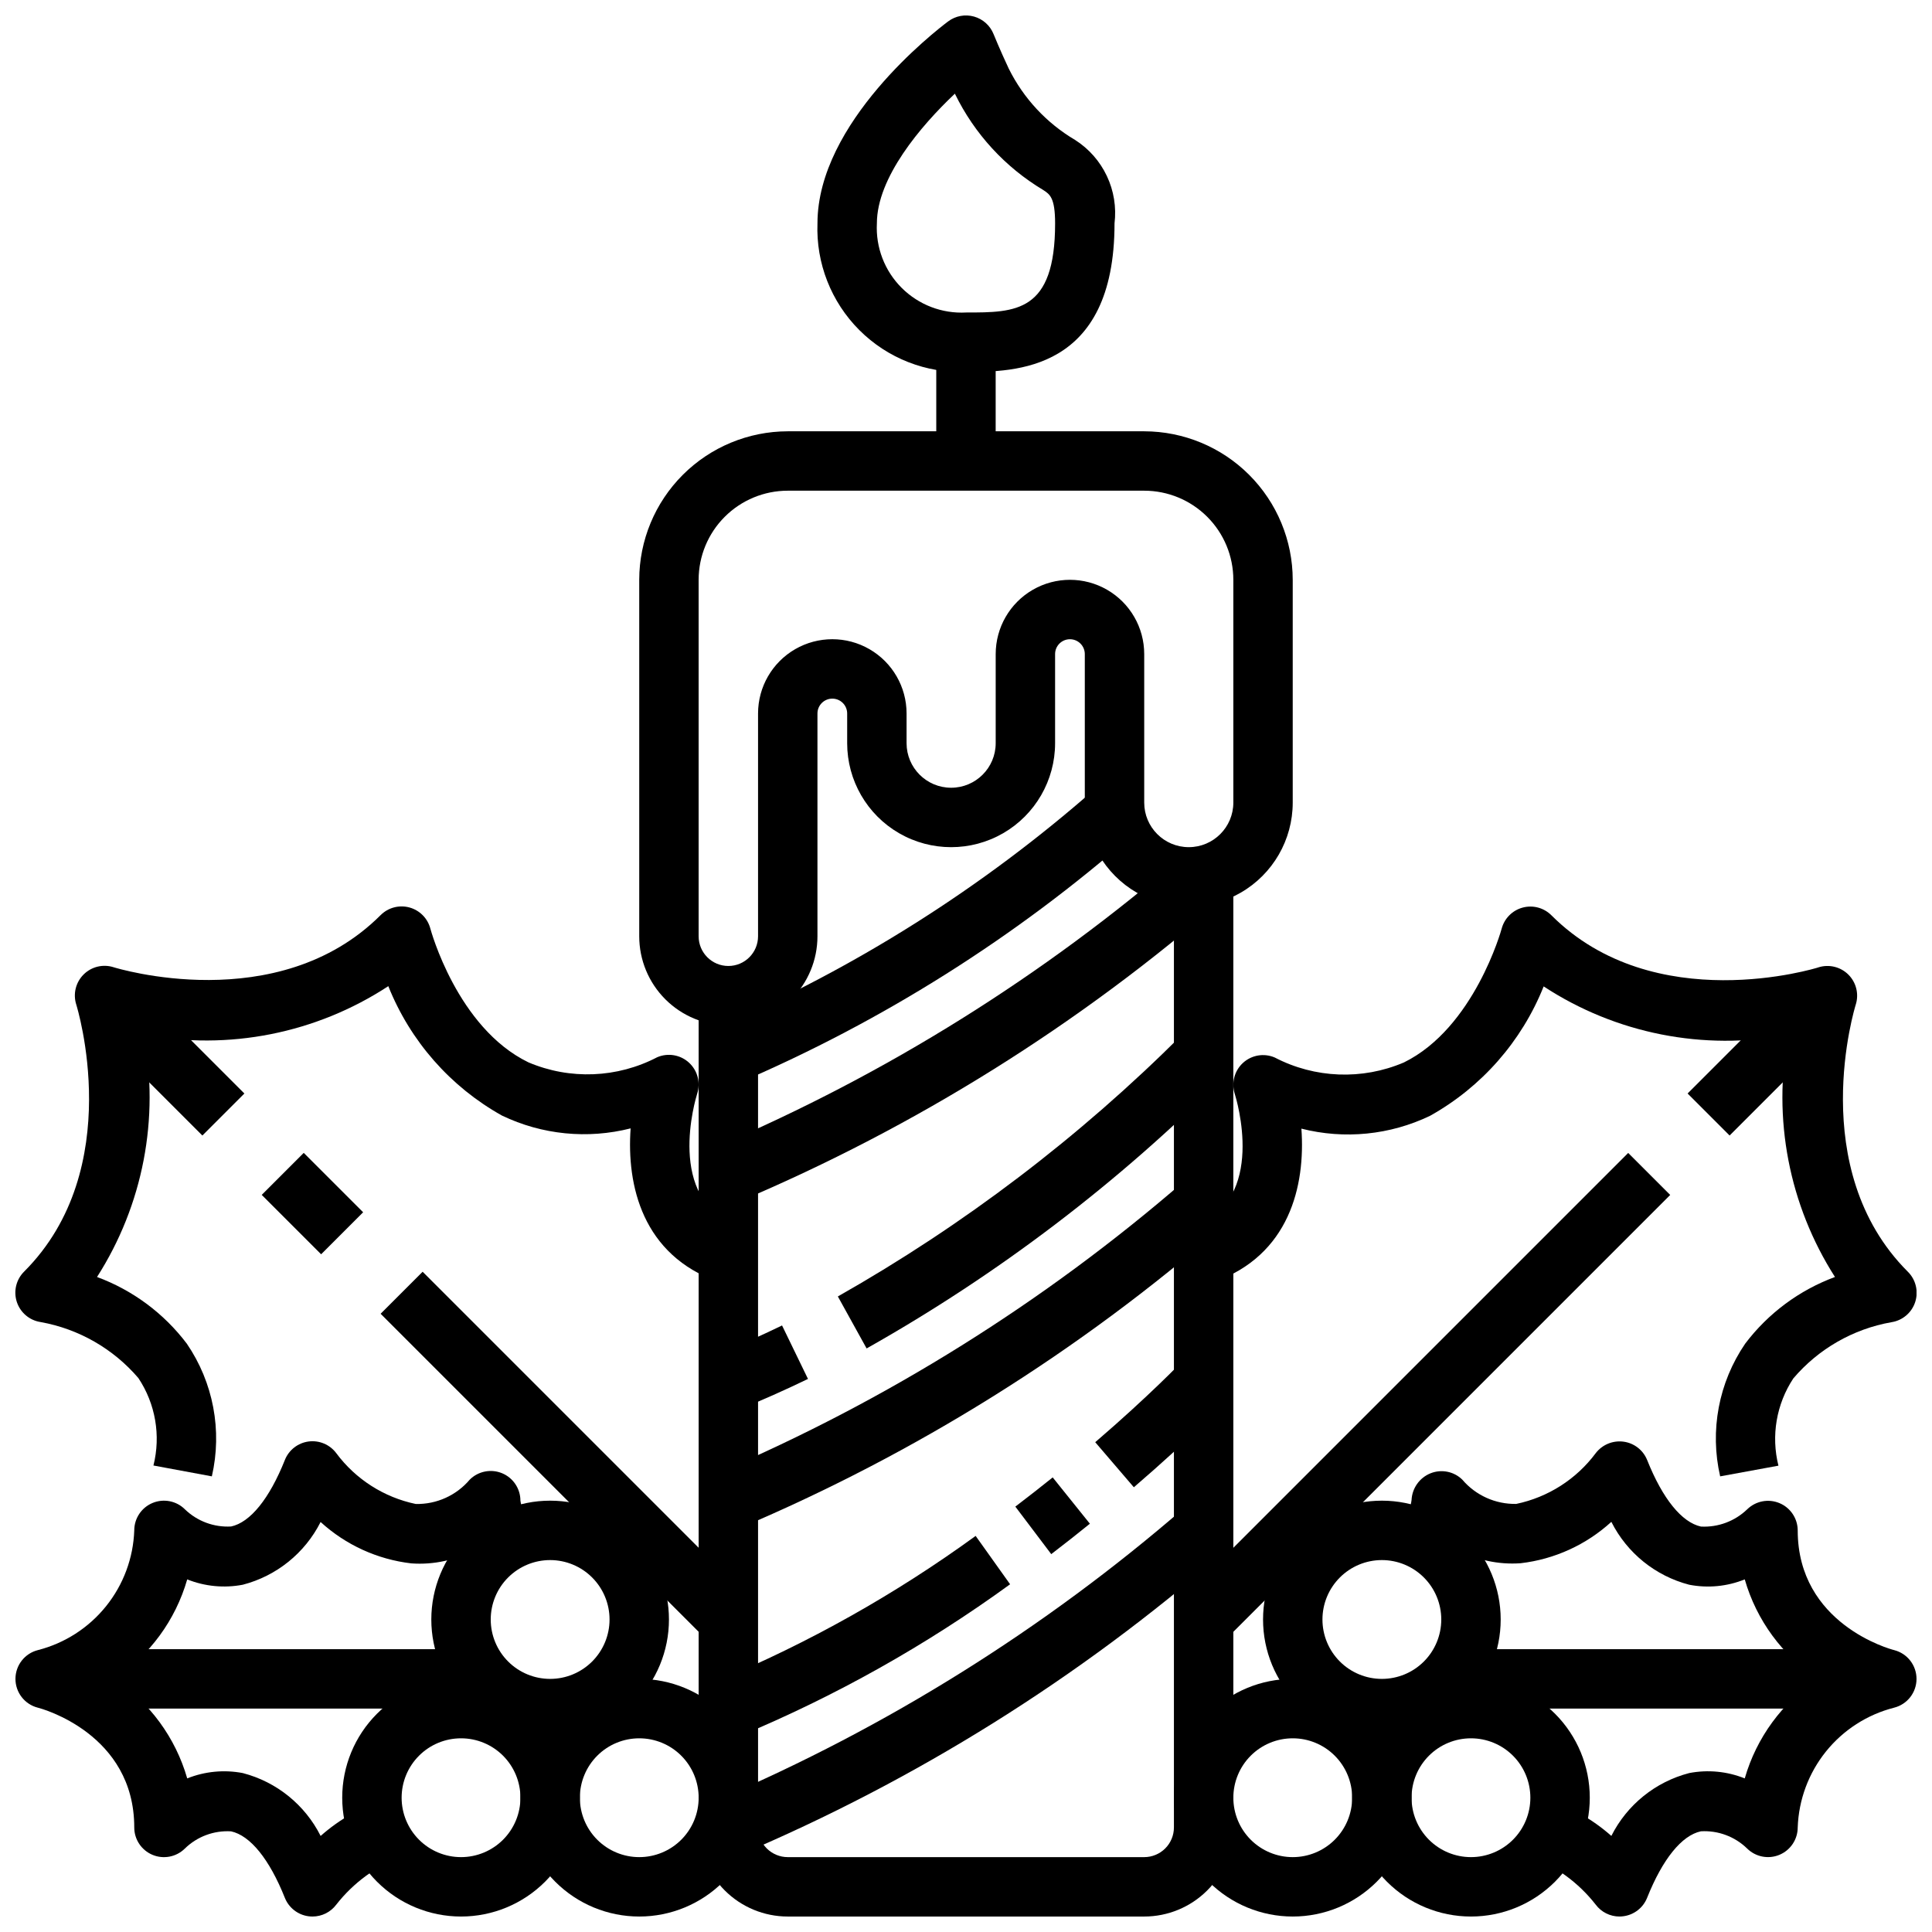 <?xml version="1.0" encoding="UTF-8"?>
<!-- Uploaded to: ICON Repo, www.iconrepo.com, Generator: ICON Repo Mixer Tools -->
<svg width="800px" height="800px" version="1.1" viewBox="144 144 512 512" xmlns="http://www.w3.org/2000/svg">
 <defs>
  <clipPath id="j">
   <path d="m329 376h142v275.9h-142z"/>
  </clipPath>
  <clipPath id="h">
   <path d="m360 148.09h80v94.906h-80z"/>
  </clipPath>
  <clipPath id="g">
   <path d="m455 588h64v63.902h-64z"/>
  </clipPath>
  <clipPath id="f">
   <path d="m502 588h64v63.902h-64z"/>
  </clipPath>
  <clipPath id="e">
   <path d="m234 588h64v63.902h-64z"/>
  </clipPath>
  <clipPath id="d">
   <path d="m281 588h64v63.902h-64z"/>
  </clipPath>
  <clipPath id="c">
   <path d="m148.09 384h191.91v152h-191.91z"/>
  </clipPath>
  <clipPath id="b">
   <path d="m460 384h191.9v152h-191.9z"/>
  </clipPath>
  <clipPath id="a">
   <path d="m512 525h139.9v126.9h-139.9z"/>
  </clipPath>
  <clipPath id="i">
   <path d="m148.09 525h139.91v126.9h-139.91z"/>
  </clipPath>
 </defs>
 <g clip-path="url(#j)">
  <path d="m447.23 651.9h-94.465c-6.262 0-12.27-2.488-16.699-6.918-4.43-4.426-6.918-10.434-6.918-16.695v-220.42h15.742l0.004 220.42c0 2.086 0.828 4.09 2.305 5.566 1.477 1.473 3.481 2.305 5.566 2.305h94.465c2.09 0 4.09-0.832 5.566-2.305 1.477-1.477 2.305-3.481 2.305-5.566v-251.91h15.742l0.004 251.91c0 6.262-2.488 12.27-6.918 16.695-4.43 4.43-10.438 6.918-16.699 6.918z"/>
 </g>
 <path d="m337.02 415.74c-6.266 0-12.27-2.488-16.699-6.918-4.43-4.426-6.918-10.434-6.918-16.699v-94.461c0.012-10.438 4.164-20.441 11.543-27.82 7.379-7.379 17.383-11.527 27.816-11.543h94.465c10.434 0.016 20.438 4.164 27.816 11.543s11.531 17.383 11.543 27.82v59.039c0 9.844-5.25 18.938-13.773 23.859-8.527 4.922-19.027 4.922-27.555 0-8.523-4.922-13.773-14.016-13.773-23.859v-39.359c0-2.176-1.766-3.938-3.938-3.938-2.176 0-3.938 1.762-3.938 3.938v23.617-0.004c0 9.844-5.25 18.941-13.773 23.863-8.527 4.922-19.027 4.922-27.555 0-8.523-4.922-13.773-14.02-13.773-23.863v-7.871c0-2.172-1.762-3.938-3.938-3.938-2.172 0-3.938 1.766-3.938 3.938v59.039c0 6.266-2.488 12.273-6.914 16.699-4.43 4.43-10.438 6.918-16.699 6.918zm15.742-141.7c-6.262 0-12.27 2.488-16.699 6.918-4.43 4.426-6.918 10.434-6.918 16.699v94.461c0 4.348 3.527 7.875 7.875 7.875 4.348 0 7.871-3.527 7.871-7.875v-59.039c0-7.031 3.75-13.527 9.84-17.043s13.59-3.516 19.68 0c6.09 3.516 9.84 10.012 9.84 17.043v7.871c0 6.523 5.289 11.809 11.809 11.809s11.809-5.285 11.809-11.809v-23.617 0.004c0-7.031 3.75-13.531 9.84-17.043 6.09-3.516 13.59-3.516 19.68 0 6.09 3.512 9.84 10.012 9.84 17.043v39.359c0 6.519 5.285 11.809 11.809 11.809 6.519 0 11.809-5.289 11.809-11.809v-59.039c0-6.266-2.488-12.273-6.918-16.699-4.43-4.43-10.438-6.918-16.699-6.918z"/>
 <g clip-path="url(#h)">
  <path d="m400 242.56c-10.559 0.398-20.805-3.617-28.273-11.09-7.469-7.469-11.488-17.715-11.09-28.27 0-26.766 31.09-50.871 34.637-53.531 1.961-1.469 4.488-1.941 6.848-1.281 2.356 0.66 4.273 2.379 5.184 4.652 0.039 0.086 1.621 4.023 4.031 9.164v-0.004c3.91 7.867 10.02 14.43 17.586 18.895 3.644 2.324 6.559 5.633 8.406 9.547 1.848 3.91 2.551 8.262 2.031 12.559 0 39.359-26.586 39.359-39.359 39.359zm-2.945-73.738c-9.094 8.582-20.672 22.285-20.672 34.379-0.336 6.367 2.051 12.578 6.566 17.082 4.512 4.508 10.727 6.883 17.098 6.531 13.145 0 23.566 0 23.566-23.613 0-6.824-1.402-7.715-3.148-8.848-10.094-6.043-18.219-14.887-23.379-25.461z"/>
 </g>
 <path d="m392.12 234.69h15.742v31.488h-15.742z"/>
 <path d="m339.97 517.5-5.902-14.594c5.637-2.273 11.406-4.848 17.184-7.644l6.871 14.168c-6.09 2.945-12.191 5.66-18.152 8.07z"/>
 <path d="m373.66 501.35-7.621-13.777c33.387-18.922 64.074-42.262 91.227-69.383l11.414 10.848h0.004c-28.203 28.355-60.18 52.688-95.023 72.312z"/>
 <path d="m339.97 548.99-5.902-14.594c44.941-19.211 86.633-45.27 123.59-77.25l10.598 11.652c-38.254 33.34-81.555 60.41-128.29 80.191z"/>
 <path d="m339.97 604.1-5.902-14.594v-0.004c24.25-10.105 47.234-23.02 68.488-38.469l9.133 12.816h-0.004c-22.25 16.172-46.32 29.68-71.715 40.25z"/>
 <path d="m422.59 555.86-9.516-12.594c3.473-2.637 6.769-5.227 9.902-7.738l9.855 12.273c-3.234 2.629-6.652 5.305-10.242 8.059z"/>
 <path d="m444.48 538.14-10.234-11.941c14.391-12.367 22.953-21.332 23.035-21.418l11.414 10.848c-0.387 0.383-9.164 9.578-24.215 22.512z"/>
 <path d="m339.97 635.59-5.902-14.594v-0.004c44.941-19.211 86.633-45.27 123.59-77.246l10.598 11.652v-0.004c-38.254 33.344-81.555 60.41-128.29 80.195z"/>
 <path d="m339.97 430.91-5.902-14.594c36.504-15.707 70.309-37.07 100.16-63.297l10.234 11.941c-31.145 27.344-66.41 49.602-104.5 65.949z"/>
 <path d="m339.97 462.4-5.902-14.594c44.941-19.211 86.633-45.27 123.59-77.246l10.598 11.652v-0.004c-38.254 33.344-81.555 60.41-128.29 80.191z"/>
 <g clip-path="url(#g)">
  <path d="m486.59 651.9c-8.352 0-16.359-3.316-22.266-9.223-5.902-5.902-9.223-13.914-9.223-22.266 0-8.352 3.32-16.359 9.223-22.266 5.906-5.902 13.914-9.223 22.266-9.223 8.352 0 16.359 3.32 22.266 9.223 5.906 5.906 9.223 13.914 9.223 22.266 0 8.352-3.316 16.363-9.223 22.266-5.906 5.906-13.914 9.223-22.266 9.223zm0-47.23c-4.176 0-8.18 1.656-11.133 4.609s-4.609 6.957-4.609 11.133c0 4.176 1.656 8.18 4.609 11.133s6.957 4.613 11.133 4.613c4.176 0 8.18-1.66 11.133-4.613s4.613-6.957 4.613-11.133c0-4.176-1.66-8.18-4.613-11.133s-6.957-4.609-11.133-4.609z"/>
 </g>
 <path d="m510.21 604.67c-8.352 0-16.359-3.316-22.266-9.223s-9.223-13.914-9.223-22.266c0-8.352 3.316-16.359 9.223-22.266s13.914-9.223 22.266-9.223c8.352 0 16.359 3.316 22.266 9.223s9.223 13.914 9.223 22.266c0 8.352-3.316 16.359-9.223 22.266s-13.914 9.223-22.266 9.223zm0-47.23v-0.004c-4.176 0-8.18 1.66-11.133 4.613s-4.613 6.957-4.613 11.133c0 4.176 1.66 8.18 4.613 11.133s6.957 4.609 11.133 4.609 8.18-1.656 11.133-4.609 4.609-6.957 4.609-11.133c0-4.176-1.656-8.18-4.609-11.133s-6.957-4.613-11.133-4.613z"/>
 <g clip-path="url(#f)">
  <path d="m533.82 651.9c-8.352 0-16.363-3.316-22.266-9.223-5.906-5.902-9.223-13.914-9.223-22.266 0-8.352 3.316-16.359 9.223-22.266 5.902-5.902 13.914-9.223 22.266-9.223 8.352 0 16.359 3.32 22.266 9.223 5.902 5.906 9.223 13.914 9.223 22.266 0 8.352-3.32 16.363-9.223 22.266-5.906 5.906-13.914 9.223-22.266 9.223zm0-47.23c-4.176 0-8.18 1.656-11.133 4.609s-4.613 6.957-4.613 11.133c0 4.176 1.66 8.18 4.613 11.133s6.957 4.613 11.133 4.613 8.18-1.66 11.133-4.613 4.609-6.957 4.609-11.133c0-4.176-1.656-8.18-4.609-11.133s-6.957-4.609-11.133-4.609z"/>
 </g>
 <g clip-path="url(#e)">
  <path d="m266.18 651.9c-8.352 0-16.363-3.316-22.266-9.223-5.906-5.902-9.223-13.914-9.223-22.266 0-8.352 3.316-16.359 9.223-22.266 5.902-5.902 13.914-9.223 22.266-9.223 8.348 0 16.359 3.32 22.266 9.223 5.902 5.906 9.223 13.914 9.223 22.266 0 8.352-3.32 16.363-9.223 22.266-5.906 5.906-13.918 9.223-22.266 9.223zm0-47.23c-4.176 0-8.184 1.656-11.133 4.609-2.953 2.953-4.613 6.957-4.613 11.133 0 4.176 1.66 8.18 4.613 11.133 2.949 2.953 6.957 4.613 11.133 4.613s8.18-1.66 11.133-4.613c2.949-2.953 4.609-6.957 4.609-11.133 0-4.176-1.66-8.18-4.609-11.133-2.953-2.953-6.957-4.609-11.133-4.609z"/>
 </g>
 <path d="m289.79 604.67c-8.352 0-16.359-3.316-22.266-9.223-5.902-5.906-9.223-13.914-9.223-22.266 0-8.352 3.32-16.359 9.223-22.266 5.906-5.906 13.914-9.223 22.266-9.223 8.352 0 16.363 3.316 22.266 9.223 5.906 5.906 9.223 13.914 9.223 22.266 0 8.352-3.316 16.359-9.223 22.266-5.902 5.906-13.914 9.223-22.266 9.223zm0-47.23v-0.004c-4.176 0-8.18 1.66-11.133 4.613s-4.609 6.957-4.609 11.133c0 4.176 1.656 8.18 4.609 11.133s6.957 4.609 11.133 4.609c4.176 0 8.18-1.656 11.133-4.609s4.613-6.957 4.613-11.133c0-4.176-1.66-8.18-4.613-11.133s-6.957-4.613-11.133-4.613z"/>
 <g clip-path="url(#d)">
  <path d="m313.41 651.9c-8.352 0-16.359-3.316-22.266-9.223-5.906-5.902-9.223-13.914-9.223-22.266 0-8.352 3.316-16.359 9.223-22.266 5.906-5.902 13.914-9.223 22.266-9.223s16.359 3.32 22.266 9.223c5.906 5.906 9.223 13.914 9.223 22.266 0 8.352-3.316 16.363-9.223 22.266-5.906 5.906-13.914 9.223-22.266 9.223zm0-47.23c-4.176 0-8.18 1.656-11.133 4.609-2.953 2.953-4.609 6.957-4.609 11.133 0 4.176 1.656 8.18 4.609 11.133 2.953 2.953 6.957 4.613 11.133 4.613s8.18-1.66 11.133-4.613c2.953-2.953 4.609-6.957 4.609-11.133 0-4.176-1.656-8.18-4.609-11.133-2.953-2.953-6.957-4.609-11.133-4.609z"/>
 </g>
 <g clip-path="url(#c)">
  <path d="m200.14 535.25-15.477-2.875v0.004c1.992-7.941 0.543-16.355-3.992-23.176-6.66-7.785-15.809-13.027-25.891-14.84-2.949-0.438-5.394-2.504-6.324-5.34-0.926-2.832-0.172-5.945 1.945-8.043 27.309-27.309 13.949-70.305 13.816-70.738-0.906-2.812-0.16-5.898 1.934-7.988 2.094-2.09 5.18-2.828 7.992-1.914 0.41 0.125 43.414 13.469 70.723-13.824v0.004c1.996-2 4.91-2.773 7.637-2.031 2.723 0.742 4.84 2.887 5.551 5.617 0.07 0.242 7.086 26.254 25.977 35.426 11.012 4.676 23.535 4.18 34.141-1.355 2.84-1.211 6.125-0.656 8.402 1.422 2.281 2.082 3.137 5.301 2.188 8.238-0.355 1.125-8.66 28.184 10.887 35.039l-5.211 14.855c-20.184-7.086-24.402-25.578-23.316-40.699-11.414 2.898-23.48 1.699-34.094-3.394-13.68-7.637-24.312-19.746-30.121-34.297-19.125 12.527-42.371 17.129-64.824 12.832 4.238 22.207-0.188 45.195-12.367 64.242 9.453 3.496 17.711 9.625 23.789 17.664 7.031 10.281 9.438 23.039 6.637 35.172z"/>
 </g>
 <path d="m244.87 492.16 11.133-11.133 86.59 86.59-11.133 11.133z"/>
 <path d="m213.36 460.66 11.133-11.133 15.742 15.738-11.133 11.133z"/>
 <path d="m166.15 413.44 11.133-11.133 31.48 31.484-11.133 11.133z"/>
 <g clip-path="url(#b)">
  <path d="m599.86 535.25c-2.801-12.133-0.395-24.891 6.637-35.172 6.082-8.039 14.336-14.168 23.789-17.664-12.164-19.027-16.594-41.984-12.375-64.172-22.453 4.293-45.699-0.305-64.824-12.832-5.809 14.551-16.441 26.66-30.117 34.297-10.613 5.094-22.68 6.293-34.086 3.394 1.094 15.113-3.148 33.621-23.301 40.691l-5.211-14.855c19.555-6.863 11.219-33.906 10.855-35.047h-0.004c-0.941-2.938-0.082-6.152 2.199-8.23 2.281-2.074 5.562-2.625 8.398-1.41 10.633 5.539 23.184 6.023 34.211 1.32 18.648-9.148 25.844-35.164 25.914-35.426v0.004c0.711-2.734 2.828-4.879 5.555-5.621 2.723-0.742 5.637 0.035 7.633 2.031 27.316 27.316 70.312 13.965 70.738 13.816v-0.004c2.812-0.906 5.902-0.16 7.988 1.934 2.09 2.094 2.828 5.184 1.914 7.996-0.125 0.418-13.484 43.414 13.824 70.723v-0.004c2.117 2.098 2.871 5.211 1.945 8.047-0.926 2.832-3.375 4.898-6.324 5.336-10.129 1.793-19.316 7.062-25.977 14.902-4.492 6.812-5.918 15.199-3.938 23.113z"/>
 </g>
 <path d="m457.41 567.62 118.08-118.08 11.133 11.133-118.08 118.08z"/>
 <path d="m591.23 433.79 31.488-31.488 11.133 11.133-31.488 31.488z"/>
 <g clip-path="url(#a)">
  <path d="m573.18 651.9c-2.477 0-4.812-1.164-6.297-3.148-4.57-5.848-10.68-10.305-17.641-12.879l4.18-15.176c6.504 1.973 12.512 5.332 17.602 9.84 4.16-8.262 11.68-14.332 20.633-16.656 4.941-0.953 10.051-0.461 14.719 1.414 3.109-10.809 9.969-20.156 19.344-26.371-9.375-6.215-16.234-15.562-19.344-26.371-4.668 1.883-9.777 2.375-14.719 1.418-8.957-2.328-16.473-8.402-20.633-16.664-6.664 6.086-15.07 9.922-24.035 10.965-5.93 0.43-11.859-0.871-17.066-3.746-1.793 3.004-4.07 5.688-6.746 7.941l-10.234-11.988c2.824-2.195 4.668-5.414 5.133-8.957 0.148-3.144 2.117-5.914 5.039-7.086 2.887-1.148 6.176-0.492 8.398 1.676 3.562 4.184 8.812 6.547 14.305 6.441 8.43-1.758 15.926-6.543 21.066-13.453 1.727-2.246 4.516-3.406 7.328-3.047 2.824 0.363 5.231 2.223 6.297 4.863 4.109 10.297 9.18 16.531 14.258 17.641 4.543 0.238 8.984-1.418 12.262-4.574 2.262-2.211 5.625-2.859 8.543-1.641 2.918 1.215 4.824 4.062 4.84 7.223 0 24.797 24.512 31.488 25.559 31.73l0.004 0.004c3.492 0.891 5.93 4.043 5.922 7.644-0.008 3.606-2.465 6.742-5.961 7.617-7.113 1.82-13.441 5.894-18.043 11.613-4.598 5.723-7.223 12.777-7.481 20.113 0 3.18-1.918 6.051-4.859 7.269-2.941 1.219-6.324 0.543-8.578-1.707-3.258-3.156-7.695-4.801-12.223-4.531-5.078 1.086-10.148 7.344-14.258 17.641-1.062 2.644-3.473 4.508-6.297 4.871-0.336 0.047-0.676 0.07-1.016 0.07z"/>
 </g>
 <path d="m525.95 581.05h118.08v15.742h-118.08z"/>
 <g clip-path="url(#i)">
  <path d="m226.81 651.9c-0.352 0-0.703-0.023-1.055-0.07-2.809-0.375-5.199-2.234-6.258-4.863-4.109-10.297-9.18-16.531-14.258-17.641h0.004c-4.551-0.281-9.008 1.383-12.266 4.57-2.262 2.231-5.641 2.883-8.566 1.656-2.93-1.227-4.836-4.094-4.832-7.266 0-24.797-24.512-31.488-25.562-31.734-3.492-0.891-5.93-4.043-5.922-7.648 0.012-3.602 2.465-6.742 5.965-7.613 7.109-1.824 13.438-5.898 18.039-11.617 4.602-5.719 7.227-12.773 7.481-20.109 0-3.184 1.918-6.051 4.859-7.269s6.328-0.547 8.578 1.703c3.266 3.152 7.695 4.793 12.227 4.535 5.078-1.086 10.148-7.344 14.258-17.641h-0.004c1.059-2.644 3.461-4.508 6.281-4.883 2.82-0.371 5.625 0.809 7.332 3.09 5.137 6.914 12.629 11.707 21.062 13.469 5.496 0.121 10.754-2.246 14.305-6.441 2.25-2.25 5.637-2.922 8.578-1.707 2.941 1.219 4.859 4.09 4.859 7.273 0.516 3.465 2.336 6.602 5.086 8.77l-10.234 11.973c-2.652-2.234-4.922-4.894-6.707-7.871-5.203 2.879-11.133 4.18-17.066 3.746-8.961-1.043-17.371-4.879-24.031-10.965-4.168 8.246-11.684 14.305-20.625 16.625-4.941 0.945-10.051 0.453-14.723-1.418-3.109 10.809-9.965 20.156-19.34 26.371 9.375 6.215 16.23 15.562 19.34 26.371 4.672-1.871 9.781-2.359 14.723-1.414 8.953 2.324 16.473 8.398 20.633 16.664 5.09-4.519 11.102-7.879 17.617-9.848l4.164 15.176c-6.961 2.574-13.07 7.035-17.641 12.879-1.488 1.984-3.82 3.148-6.301 3.148z"/>
 </g>
 <path d="m155.96 581.05h118.08v15.742h-118.08z"/>
</svg>